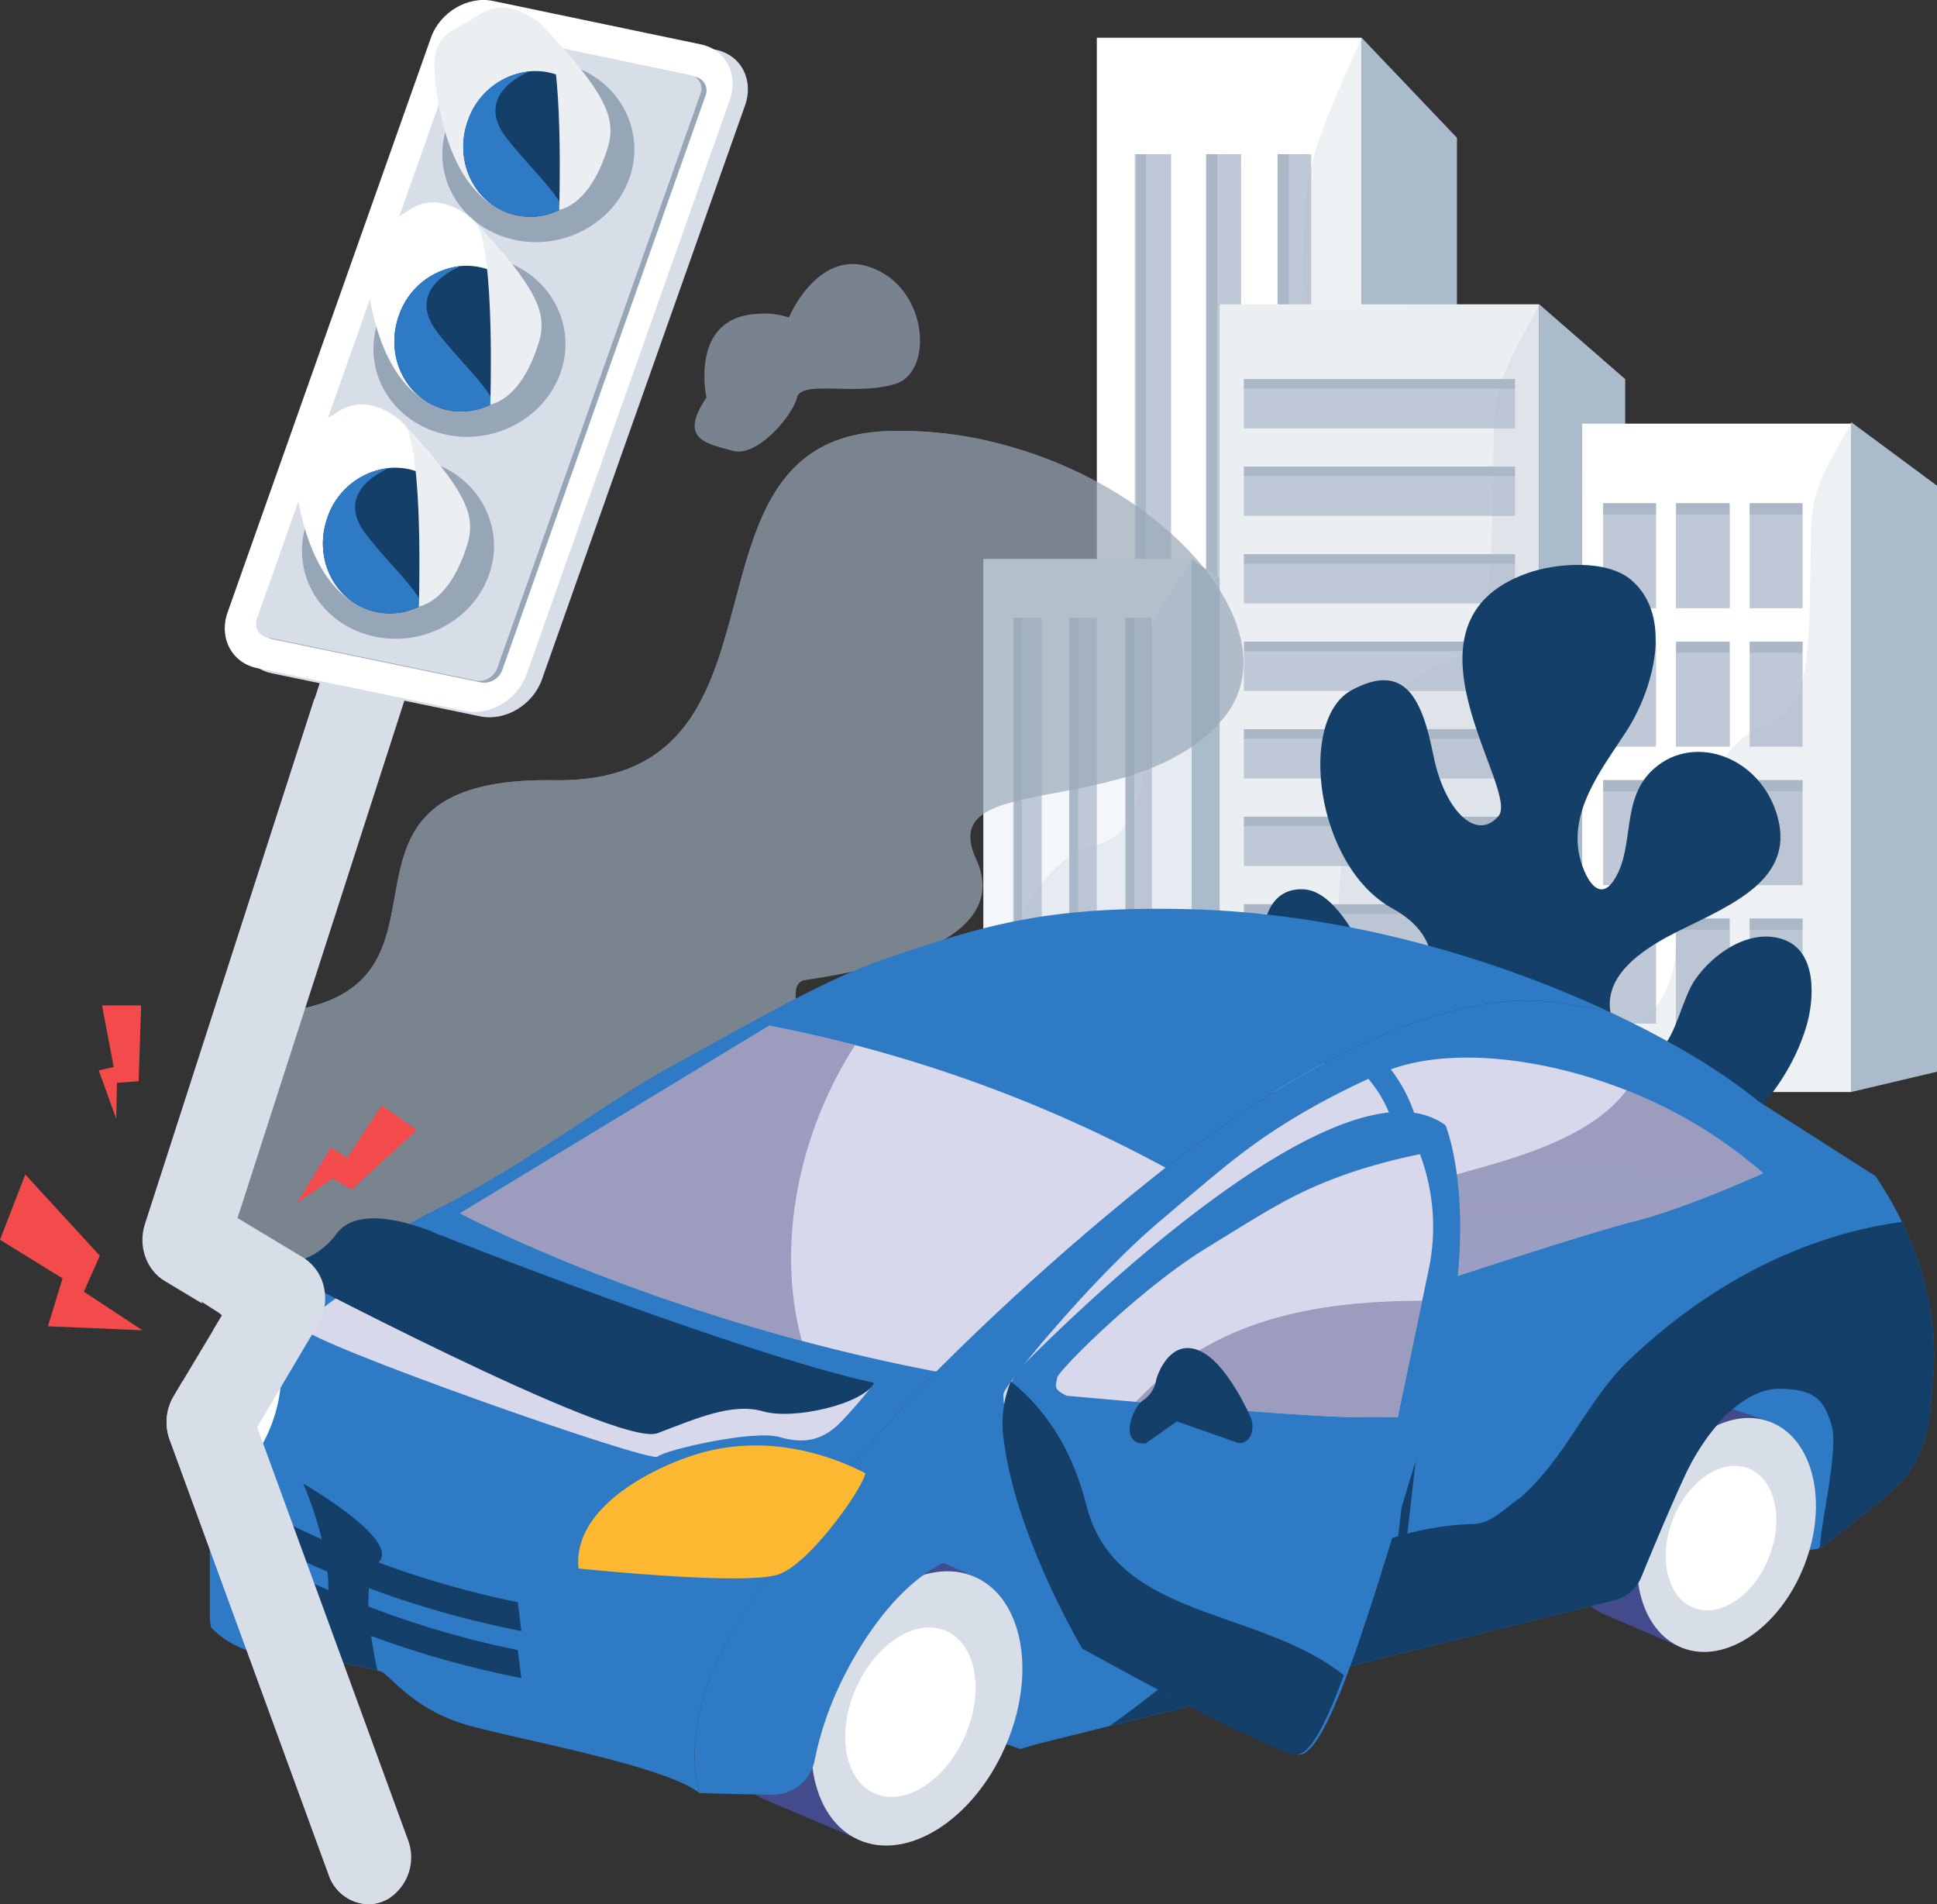 <svg xmlns="http://www.w3.org/2000/svg" xmlns:xlink="http://www.w3.org/1999/xlink" width="511.971" height="503.21" viewBox="0 0 511.971 503.21">
  <rect x="0" y="0" width="511.971" height="503.21" fill="#333333" stroke="none"/>
  <defs>
    <linearGradient id="linear-gradient" x1="1.638" y1="0.5" x2="2.638" y2="0.5" gradientUnits="objectBoundingBox">
      <stop offset="0.49" stop-color="#ebeff2"/>
      <stop offset="1" stop-color="#fff"/>
    </linearGradient>
    <linearGradient id="linear-gradient-2" x1="6.888" y1="0.5" x2="7.888" y2="0.5" gradientUnits="objectBoundingBox">
      <stop offset="0" stop-color="#444b8c"/>
      <stop offset="1" stop-color="#3e4177"/>
    </linearGradient>
    <linearGradient id="linear-gradient-3" x1="0.666" y1="0.5" x2="1.666" y2="0.5" xlink:href="#linear-gradient-2"/>
    <linearGradient id="linear-gradient-4" x1="1.4" y1="1.243" x2="1.421" y2="0.315" xlink:href="#linear-gradient-2"/>
    <linearGradient id="linear-gradient-5" x1="6.308" y1="0.856" x2="5.791" y2="0.556" xlink:href="#linear-gradient-2"/>
    <linearGradient id="linear-gradient-6" x1="2.849" y1="1.734" x2="2.673" y2="0.708" xlink:href="#linear-gradient-2"/>
    <linearGradient id="linear-gradient-7" x1="5.795" y1="1.16" x2="6.814" y2="1.16" xlink:href="#linear-gradient"/>
    <linearGradient id="linear-gradient-8" x1="12.3" y1="1.165" x2="13.814" y2="1.165" xlink:href="#linear-gradient"/>
    <linearGradient id="linear-gradient-9" x1="6.792" y1="1.9" x2="6.792" y2="0.562" xlink:href="#linear-gradient"/>
    <linearGradient id="linear-gradient-10" x1="13.844" y1="0.641" x2="14.937" y2="2.143" xlink:href="#linear-gradient"/>
    <linearGradient id="linear-gradient-11" x1="7.298" y1="1.96" x2="7.298" y2="0.622" xlink:href="#linear-gradient"/>
    <linearGradient id="linear-gradient-12" x1="14.938" y1="0.709" x2="16.03" y2="2.211" xlink:href="#linear-gradient"/>
  </defs>
  <g id="Car" transform="translate(-436.575 -185.993)">
    <path id="Path_83608" data-name="Path 83608" d="M2594.22,108.37V386.7l25.186-8.434V134.8l-22.9-24.036-1.993-2.095Z" transform="translate(-1797.744 87.598)" fill="#abc"/>
    <rect id="Rectangle_140296" data-name="Rectangle 140296" width="70" height="278.606" transform="translate(726.477 195.968)" fill="#fff"/>
    <rect id="Rectangle_140297" data-name="Rectangle 140297" width="8.888" height="229.538" transform="translate(774.255 226.739)" fill="#bfc8d6"/>
    <rect id="Rectangle_140298" data-name="Rectangle 140298" width="9.26" height="229.538" transform="translate(755.366 226.739)" fill="#bfc8d6"/>
    <rect id="Rectangle_140299" data-name="Rectangle 140299" width="9.26" height="229.538" transform="translate(736.848 226.739)" fill="#bfc8d6"/>
    <rect id="Rectangle_140300" data-name="Rectangle 140300" width="2.962" height="229.538" transform="translate(774.255 226.739)" fill="#97a6b7" opacity="0.5"/>
    <rect id="Rectangle_140301" data-name="Rectangle 140301" width="2.962" height="229.538" transform="translate(755.366 226.739)" fill="#97a6b7" opacity="0.5"/>
    <rect id="Rectangle_140302" data-name="Rectangle 140302" width="2.962" height="229.538" transform="translate(736.477 226.739)" fill="#97a6b7" opacity="0.5"/>
    <path id="Path_83609" data-name="Path 83609" d="M2087.08,386.959v.017h70l25.185-8.428V350.224c-11.666-31.536-7.826-44.644-10.343-68.045-2.46-22.838,2.729-143.17-12.56-171.139a17.622,17.622,0,0,0-1.737-2.67l-.255.574c-.1.216-.194.433-.289.648-7.955,17.873-11.6,26.405-13.333,35.479-1.688,8.841-1.563,18.189-1.837,37.192-.341,23.365-.27,43.7-4.089,57.7a42.121,42.121,0,0,1-2.963,7.968c-2.307,4.59-5.424,7.984-9.629,9.972-.467.224-.944.433-1.437.615a18.048,18.048,0,0,0-4.86,2.852,27.173,27.173,0,0,0-2.964,2.745,57.7,57.7,0,0,0-9.258,13.955,123.315,123.315,0,0,0-6.668,16.6q-1.372,4.218-2.592,8.774c-.126.466-.247.932-.37,1.406a231.431,231.431,0,0,0-6.986,59.371A71.427,71.427,0,0,1,2087.08,386.959Z" transform="translate(-1361.136 87.598)" fill="#abc" opacity="0.2"/>
    <path id="Path_83610" data-name="Path 83610" d="M2271,1099.64v140.742l19.8-4.264V1113.005l-18.011-12.154-1.566-1.06Z" transform="translate(-1519.477 -765.808)" fill="#abc"/>
    <rect id="Rectangle_140303" data-name="Rectangle 140303" width="55.044" height="140.879" transform="translate(696.481 333.694)" fill="#f4f7fa"/>
    <rect id="Rectangle_140304" data-name="Rectangle 140304" width="6.99" height="116.068" transform="translate(734.05 349.254)" fill="#bfc8d6"/>
    <rect id="Rectangle_140305" data-name="Rectangle 140305" width="7.281" height="116.068" transform="translate(719.196 349.254)" fill="#bfc8d6"/>
    <rect id="Rectangle_140306" data-name="Rectangle 140306" width="7.281" height="116.068" transform="translate(704.635 349.254)" fill="#bfc8d6"/>
    <rect id="Rectangle_140307" data-name="Rectangle 140307" width="2.33" height="116.068" transform="translate(734.05 349.254)" fill="#97a6b7" opacity="0.5"/>
    <rect id="Rectangle_140308" data-name="Rectangle 140308" width="2.33" height="116.068" transform="translate(719.196 349.254)" fill="#97a6b7" opacity="0.5"/>
    <rect id="Rectangle_140309" data-name="Rectangle 140309" width="2.33" height="116.068" transform="translate(704.343 349.254)" fill="#97a6b7" opacity="0.5"/>
    <path id="Path_83611" data-name="Path 83611" d="M1875.23,1239.538v.008h55.043l19.8-4.264v-14.317c-9.179-15.947-6.154-22.578-8.135-34.408-1.933-11.544,2.146-72.4-9.874-86.539a9.759,9.759,0,0,0-1.366-1.349c-.067.1-.139.193-.2.289s-.15.22-.227.328c-6.259,9.04-9.121,13.352-10.484,17.941-1.328,4.471-1.23,9.2-1.445,18.807-.268,11.822-.213,22.1-3.215,29.176a17.4,17.4,0,0,1-2.33,4.033,14.725,14.725,0,0,1-7.573,5.043c-.367.113-.743.218-1.129.31a17.325,17.325,0,0,0-3.822,1.442,20.914,20.914,0,0,0-2.33,1.391,32.486,32.486,0,0,0-7.281,7.057,52.482,52.482,0,0,0-5.242,8.395q-1.081,2.132-2.039,4.437c-.1.235-.195.47-.292.711a77.942,77.942,0,0,0-5.492,30.022A24.355,24.355,0,0,1,1875.23,1239.538Z" transform="translate(-1178.749 -764.973)" fill="#abc" opacity="0.2"/>
    <rect id="Rectangle_140310" data-name="Rectangle 140310" width="84.459" height="208.165" transform="translate(758.95 266.408)" fill="url(#linear-gradient)"/>
    <rect id="Rectangle_140311" data-name="Rectangle 140311" width="71.645" height="13.037" transform="translate(765.358 286.172)" fill="#bfc8d6"/>
    <rect id="Rectangle_140312" data-name="Rectangle 140312" width="71.645" height="13.037" transform="translate(765.358 309.302)" fill="#bfc8d6"/>
    <rect id="Rectangle_140313" data-name="Rectangle 140313" width="71.645" height="13.037" transform="translate(765.358 332.433)" fill="#bfc8d6"/>
    <rect id="Rectangle_140314" data-name="Rectangle 140314" width="71.645" height="13.037" transform="translate(765.358 355.561)" fill="#bfc8d6"/>
    <rect id="Rectangle_140315" data-name="Rectangle 140315" width="71.645" height="13.037" transform="translate(765.358 378.691)" fill="#bfc8d6"/>
    <rect id="Rectangle_140316" data-name="Rectangle 140316" width="71.645" height="13.037" transform="translate(765.358 401.82)" fill="#bfc8d6"/>
    <rect id="Rectangle_140317" data-name="Rectangle 140317" width="71.645" height="13.037" transform="translate(765.358 424.95)" fill="#bfc8d6"/>
    <path id="Path_83612" data-name="Path 83612" d="M2931.68,614.85V823.016H2954.4v-188.4l-22.058-19.194-.565-.492Z" transform="translate(-2088.27 -348.442)" fill="#abc"/>
    <rect id="Rectangle_140318" data-name="Rectangle 140318" width="71.645" height="2.523" transform="translate(765.358 286.172)" fill="#97a6b7" opacity="0.5"/>
    <rect id="Rectangle_140319" data-name="Rectangle 140319" width="71.645" height="2.523" transform="translate(765.358 309.302)" fill="#97a6b7" opacity="0.5"/>
    <rect id="Rectangle_140320" data-name="Rectangle 140320" width="71.645" height="2.523" transform="translate(765.358 332.433)" fill="#97a6b7" opacity="0.5"/>
    <rect id="Rectangle_140321" data-name="Rectangle 140321" width="71.645" height="2.523" transform="translate(765.358 355.561)" fill="#97a6b7" opacity="0.5"/>
    <rect id="Rectangle_140322" data-name="Rectangle 140322" width="71.645" height="2.523" transform="translate(765.358 378.691)" fill="#97a6b7" opacity="0.5"/>
    <rect id="Rectangle_140323" data-name="Rectangle 140323" width="71.645" height="2.523" transform="translate(765.358 401.82)" fill="#97a6b7" opacity="0.5"/>
    <rect id="Rectangle_140324" data-name="Rectangle 140324" width="71.645" height="2.523" transform="translate(765.358 424.95)" fill="#97a6b7" opacity="0.5"/>
    <path id="Path_83613" data-name="Path 83613" d="M2344.57,823.05h81.654l22.714-6.309V776.417c-.894-2.515-1.853-4.9-2.878-7.1-9.573-20.556-6.456-28.913-8.46-43.949-1.978-14.849,2.337-94.5-10.72-109.9-.173-.2-.344-.391-.522-.572l-.043.079c-.032.06-.064.114-.093.168-5.146,9.353-8.067,14.742-9.735,19.517-.3.854-.556,1.691-.78,2.524a47.005,47.005,0,0,0-1.409,10.513c-.122,2.8-.172,6.056-.233,10.093q-.017,1.212-.041,2.523c-.008.5-.018,1.022-.027,1.548-.056,3.078-.1,6.072-.154,8.966-.069,3.524-.166,6.9-.338,10.093q-.068,1.28-.157,2.523A79.673,79.673,0,0,1,2412,693.951a28.577,28.577,0,0,1-3.843,10.093,15.873,15.873,0,0,1-2.053,2.523,14.963,14.963,0,0,1-6.357,3.755c-3.239.983-6.4,3.338-9.337,6.758a50.672,50.672,0,0,0-6.567,10.093c-.417.815-.82,1.661-1.217,2.523a89.9,89.9,0,0,0-4.022,10.513c-1.014,3.208-1.905,6.591-2.656,10.093-.181.834-.349,1.669-.511,2.524-.655,3.41-1.177,6.93-1.544,10.513-.343,3.318-.556,6.691-.626,10.093q-.028,1.252-.026,2.523c0,.517,0,1.035.011,1.556a42.284,42.284,0,0,1-.764,8.957C2368.273,807.515,2347.951,809.164,2344.57,823.05Z" transform="translate(-1582.815 -348.477)" fill="#abc" opacity="0.2"/>
    <path id="Path_83614" data-name="Path 83614" d="M3524.29,838.61v177.045l22.717-5.366V855.418Z" transform="translate(-2598.461 -541.082)" fill="#abc"/>
    <rect id="Rectangle_140325" data-name="Rectangle 140325" width="71.062" height="176.625" transform="translate(854.767 297.948)" fill="#fff"/>
    <rect id="Rectangle_140326" data-name="Rectangle 140326" width="13.979" height="27.756" transform="translate(899.036 318.975)" fill="#bfc8d6"/>
    <rect id="Rectangle_140327" data-name="Rectangle 140327" width="14.271" height="27.756" transform="translate(879.523 318.975)" fill="#bfc8d6"/>
    <rect id="Rectangle_140328" data-name="Rectangle 140328" width="13.979" height="27.756" transform="translate(860.301 318.975)" fill="#bfc8d6"/>
    <rect id="Rectangle_140329" data-name="Rectangle 140329" width="13.979" height="27.756" transform="translate(899.036 355.561)" fill="#bfc8d6"/>
    <rect id="Rectangle_140330" data-name="Rectangle 140330" width="14.271" height="27.756" transform="translate(879.523 355.561)" fill="#bfc8d6"/>
    <rect id="Rectangle_140331" data-name="Rectangle 140331" width="13.979" height="27.756" transform="translate(860.301 355.561)" fill="#bfc8d6"/>
    <rect id="Rectangle_140332" data-name="Rectangle 140332" width="13.979" height="27.756" transform="translate(899.036 392.149)" fill="#bfc8d6"/>
    <rect id="Rectangle_140333" data-name="Rectangle 140333" width="14.271" height="27.756" transform="translate(879.523 392.149)" fill="#bfc8d6"/>
    <rect id="Rectangle_140334" data-name="Rectangle 140334" width="13.979" height="27.756" transform="translate(860.301 392.149)" fill="#bfc8d6"/>
    <rect id="Rectangle_140335" data-name="Rectangle 140335" width="13.979" height="27.756" transform="translate(899.036 428.735)" fill="#bfc8d6"/>
    <rect id="Rectangle_140336" data-name="Rectangle 140336" width="14.271" height="27.756" transform="translate(879.523 428.735)" fill="#bfc8d6"/>
    <rect id="Rectangle_140337" data-name="Rectangle 140337" width="13.979" height="27.756" transform="translate(860.301 428.735)" fill="#bfc8d6"/>
    <rect id="Rectangle_140338" data-name="Rectangle 140338" width="13.979" height="2.944" transform="translate(899.036 318.975)" fill="#97a6b7" opacity="0.5"/>
    <rect id="Rectangle_140339" data-name="Rectangle 140339" width="13.979" height="2.944" transform="translate(899.036 355.561)" fill="#97a6b7" opacity="0.5"/>
    <rect id="Rectangle_140340" data-name="Rectangle 140340" width="13.979" height="2.944" transform="translate(899.036 392.149)" fill="#97a6b7" opacity="0.5"/>
    <rect id="Rectangle_140341" data-name="Rectangle 140341" width="13.979" height="2.944" transform="translate(899.036 428.735)" fill="#97a6b7" opacity="0.5"/>
    <rect id="Rectangle_140342" data-name="Rectangle 140342" width="13.979" height="2.944" transform="translate(879.669 318.975)" fill="#97a6b7" opacity="0.5"/>
    <rect id="Rectangle_140343" data-name="Rectangle 140343" width="13.979" height="2.944" transform="translate(879.669 355.561)" fill="#97a6b7" opacity="0.5"/>
    <rect id="Rectangle_140344" data-name="Rectangle 140344" width="13.979" height="2.944" transform="translate(879.669 392.149)" fill="#97a6b7" opacity="0.5"/>
    <rect id="Rectangle_140345" data-name="Rectangle 140345" width="13.979" height="2.944" transform="translate(879.669 428.735)" fill="#97a6b7" opacity="0.5"/>
    <rect id="Rectangle_140346" data-name="Rectangle 140346" width="13.979" height="2.944" transform="translate(860.301 318.975)" fill="#97a6b7" opacity="0.5"/>
    <rect id="Rectangle_140347" data-name="Rectangle 140347" width="13.979" height="2.944" transform="translate(860.301 355.561)" fill="#97a6b7" opacity="0.5"/>
    <rect id="Rectangle_140348" data-name="Rectangle 140348" width="13.979" height="2.944" transform="translate(860.301 392.149)" fill="#97a6b7" opacity="0.5"/>
    <rect id="Rectangle_140349" data-name="Rectangle 140349" width="13.979" height="2.944" transform="translate(860.301 428.735)" fill="#97a6b7" opacity="0.5"/>
    <path id="Path_83615" data-name="Path 83615" d="M3013.34,1015.323v2.932H3084.4l22.717-5.368V986.682a91.711,91.711,0,0,0-5.534-15.527c-8.345-17.246-5.63-24.253-7.371-36.868s2.135-81.02-9.807-92.657c-11.162,19.484-10.388,18.637-10.776,39.391-.206,11.1-.192,20.913-2.039,28.2-1.6,6.332-4.609,10.752-10.387,12.447a13.82,13.82,0,0,0-3.591,1.686c-3.755,2.418-7.289,6.788-10.283,12.474a84.893,84.893,0,0,0-8.365,27.754c-.388,2.89-.652,5.841-.78,8.832-.044.993-.073,1.994-.085,2.994q-.019,1.306,0,2.612v.908c-.056,7.545-2.211,12.747-5.242,16.737a31.755,31.755,0,0,1-4.235,4.5C3022.593,1005.53,3015.528,1008.763,3013.34,1015.323Z" transform="translate(-2158.573 -543.682)" fill="#abc" opacity="0.2"/>
    <path id="Path_83616" data-name="Path 83616" d="M2478.668,1287.816c27.507-9.311,61.389-26.049,70.359-55.822,2.133-7.083,3.059-20.2-6.511-23.136-8.752-2.688-18.05,3.883-22.795,10.628-3.49,4.958-5.016,14.767-9.282,18.629-6.242,5.654-12.378-5.108-13.19-9.9-1.808-10.709,10.4-17.7,18.636-21.759,13.666-6.741,29.815-13.413,25.635-29.5s-22.008-22.654-32.78-13.073c-8.874,7.89-4.938,20.123-10.292,29.017-4.76,7.9-9.065-2.5-9.727-7.894-1.435-11.712,7.026-22.1,12.934-31.326,6.676-10.431,12.459-29.9,1.14-39.638-6.513-5.608-19.971-4.519-27.516-1.833-36.927,13.147-1.8,57.289-7.611,64.172s-14.293-1.424-17.218-16.041-7.332-24.949-21.643-17.2-9.531,46.51,10.84,57.677,5.082,30.9-1.711,21.326c-4.9-6.912-11.874-26.2-22.069-26.415-16.987-.355-10.064,32.79-3.83,39.575,8.738,9.509,24.041,8.877,34.2,16.55,2.953,2.225,9.736,7.859,8.426,12.251-1.83,6.12-11.231,1.859-14.763-.1-7.943-4.4-21.272-22.1-28.206-7.171C2403.135,1275.285,2427.657,1295.133,2478.668,1287.816Z" transform="translate(-1635.02 -774.739)" fill="#133f68"/>
    <g id="Group_160007" data-name="Group 160007" transform="translate(839.718 375.042)" opacity="0.8">
      <path id="Path_83617" data-name="Path 83617" d="M2912.556,1530.314a1.242,1.242,0,0,1-1.459-.95c-.128-.574-12.564-58.3-1.143-132.224a1.252,1.252,0,1,1,2.46.381c-11.351,73.472.988,130.734,1.113,131.307a1.232,1.232,0,0,1-.947,1.481Z" transform="translate(-2905.132 -1395.949)" fill="#133f68"/>
    </g>
    <g id="Group_160008" data-name="Group 160008" transform="translate(488.782 299.866)" opacity="0.7">
      <path id="Path_83618" data-name="Path 83618" d="M652.489,932.014c-23.678,27-75.928,12.6-64.866,36.587s-35.027,30.4-45.245,32.01,15.418,42.192,5.146,56.286-111.855,82.875-150.981,27.578a142.117,142.117,0,0,1-10-22.592c-6.971-20.54-10.292-48.374,20.151-53.218,49.246-7.834,2.05-61.883,69.559-60.879s28.626-90.24,87.987-92.253a104.283,104.283,0,0,1,26.508,2.559C637.9,868.7,672.543,909.151,652.489,932.014Z" transform="translate(-381.834 -855.473)" fill="#97a6b7"/>
      <path id="Path_83619" data-name="Path 83619" d="M590.752,858.04c-30.223,2.05-22.856,30.621-26.508,37.334-15.314-3.165-21.636-.314-29.3,35.743s-44.611,55.248-59.534,51.32-10.169,18.561-37.1,59.192c-13.571,20.479-34.419,22.863-51.762,20.193-6.971-20.541-10.292-48.374,20.151-53.218,49.246-7.834,2.05-61.883,69.559-60.879s28.626-90.24,87.987-92.253A104.3,104.3,0,0,1,590.752,858.04Z" transform="translate(-381.834 -855.42)" fill="#97a6b7"/>
    </g>
    <path id="Path_83620" data-name="Path 83620" d="M1726.505,2547.1l-7.574,9.759-71.494,9.8-139.358,43.106-70.678-24.734,46.211-47.523,235.143-48.951,21.7,25.226Z" transform="translate(-801.812 -1961.56)" fill="#2e7ac5"/>
    <path id="Path_83621" data-name="Path 83621" d="M1382.32,3012.207c.388.171,1.171.473,1.171.473l22.493,9.542,11.544-4.7,21.706-15.7v-34.109l-1.085-14.225-25.3-11.388c-12.674-5.588-29.713,5.2-38.053,24.109S1369.637,3006.618,1382.32,3012.207Z" transform="translate(-743.932 -2350.759)" fill="url(#linear-gradient-2)"/>
    <path id="Path_83622" data-name="Path 83622" d="M2997.334,2745.132l20.377,8.8,25.007-18.008,2.714-24.519-3.442-16.78-17.6-6.024c-.5-.208-1.015-.371-1.53-.527l-.124-.039-.008.009c-10.418-2.921-23.156,5.7-29.412,20.433C2986.595,2724.287,2986.56,2740.144,2997.334,2745.132Z" transform="translate(-2137.341 -2132.816)" fill="url(#linear-gradient-3)"/>
    <ellipse id="Ellipse_1325" data-name="Ellipse 1325" cx="37.974" cy="25.467" rx="37.974" ry="25.467" transform="matrix(0.404, -0.915, 0.915, 0.404, 640.259, 661.927)" fill="#d8dee8"/>
    <ellipse id="Ellipse_1326" data-name="Ellipse 1326" cx="23.457" cy="15.731" rx="23.457" ry="15.731" transform="matrix(0.404, -0.915, 0.915, 0.404, 653.337, 653.582)" fill="#fff"/>
    <ellipse id="Ellipse_1327" data-name="Ellipse 1327" cx="32.053" cy="22.115" rx="32.053" ry="22.115" transform="matrix(0.364, -0.931, 0.931, 0.364, 860.626, 613.423)" fill="#d8dee8"/>
    <ellipse id="Ellipse_1328" data-name="Ellipse 1328" cx="19.799" cy="13.66" rx="19.799" ry="13.66" transform="matrix(0.364, -0.931, 0.931, 0.364, 871.537, 605.924)" fill="#fff"/>
    <path id="Path_83623" data-name="Path 83623" d="M1327.769,2147.261c7.324.25,14.023.387,19.14.462a11.339,11.339,0,0,0,11.29-9.071,85.2,85.2,0,0,1,6.041-18.655c1.978-4.3,15.931-34.714,38.334-36.527,3.132-.256,6.922-.417,10.292,1.822,11.815,7.829,4.628,35.775,4.628,35.775l-4.837,14.341,157-39.063a10.166,10.166,0,0,0,6.954-6c2.744-6.676,7.844-18.924,11.625-27.029,5.424-11.628,15.116-22.869,24.806-22.869s12.016,3.1,13.954,9.691-3.112,26.743-3.112,32.558c0,0,16.472-12.6,20.542-16.667,9.078-9.078,8.637-20.862,9.3-27.52,2.573-25.767-9.791-46.4-15.116-54.264q-15.522-9.917-31.055-19.845c-8.72-7.217-22.472-15.752-39.651-23.743h-.007c-4.566-.915-9.489-1.722-14.815-2.4-35.882-4.581-84.24,30.892-84.24,30.892s-82.558,53.859-132.426,135.511C1331.335,2112.989,1323.3,2131.656,1327.769,2147.261Z" transform="translate(-706.306 -1487.436)" fill="#2e7ac5"/>
    <path id="Path_83624" data-name="Path 83624" d="M2648.239,2605.266a1.163,1.163,0,0,0,1.155-1.031l5.757-50.485a94.045,94.045,0,0,0-.651-28.435l-.066-.609a1.162,1.162,0,1,0-2.31.263l.077.679a91.81,91.81,0,0,1,.642,27.816l-5.758,50.505a1.163,1.163,0,0,0,1.023,1.288A.821.821,0,0,0,2648.239,2605.266Z" transform="translate(-1843.248 -1991.79)" fill="#133f68"/>
    <path id="Path_83625" data-name="Path 83625" d="M774.686,1790.569c-4.562-.914-9.488-1.72-14.813-2.406-35.882-4.576-84.241,30.9-84.241,30.9s-6.9,4.5-17.911,12.87a535.209,535.209,0,0,0-60.491,53.761l-.115.115c-7.495,7.789-15.062,16.168-22.45,25.07-6.8,8.193-13.449,16.816-19.774,25.856q-1.135,1.627-2.263,3.277-4.868,7.11-9.4,14.534c0,.008-.014.022-.021.029-5.09,8.331-13.121,27-8.659,42.6-9.122-7.11-45.13-13.585-60.477-17.7s-21.418-13.727-23.821-14.442c-.2-.057-.485-.139-.843-.228a153.587,153.587,0,0,0-22.707-3.762c-1.371-.107-2.72-.185-4.033-.214a24.7,24.7,0,0,1-17.211-7.371,15.922,15.922,0,0,1-.35-3.419V1904.32s-.007-.186.014-.557c.029-.542.093-1.484.278-2.769a60.057,60.057,0,0,1,4.332-14.984c.679-1.584,1.431-3.24,2.317-4.954,1.513-2.948,4.738-6.346,8.879-9.865a.919.919,0,0,0,.088-.079c3.149-2.676,6.815-5.424,10.649-8.087,9.637-6.718,20.279-12.921,26.182-16.247,2.85-1.606,4.6-2.541,4.6-2.541,25.741-12.564,45.779-28.768,64.731-39.148,23.849-13.064,41.053-23.165,57.366-28.682,25.59-8.652,42.167-13.678,79.08-12.8C705.277,1764.613,745.068,1776.792,774.686,1790.569Z" transform="translate(86.916 -1337.349)" fill="#2e7ac5"/>
    <path id="Path_83626" data-name="Path 83626" d="M2657.892,2074.518l-.587,32.714c19.628-6.537,47.132-15.349,56.869-17.791,13.434-3.357,33.852-12.656,33.852-12.656a122.948,122.948,0,0,0-23.774-16.279c-24.676-12.906-55.4-18.155-74.652-11.162A39.894,39.894,0,0,1,2657.892,2074.518Z" transform="translate(-1845.421 -1580.75)" fill="#d8d8ed"/>
    <path id="Path_83627" data-name="Path 83627" d="M962.385,1985.441l-81.745,49.6s51.459,27.622,125.878,41.835c9.019-9.032,18.792-18.314,29.355-27.71,10.67-9.494,21.131-18.2,31.248-26.173a365.215,365.215,0,0,0-104.737-37.551Z" transform="translate(-322.485 -1528.413)" fill="#d8d8ed"/>
    <path id="Path_83628" data-name="Path 83628" d="M2759.579,2108.38a127.665,127.665,0,0,1,12.348,5.629,123.025,123.025,0,0,1,23.775,16.279s-20.419,9.3-33.853,12.656c-9.735,2.442-37.241,11.249-56.869,17.791l.494-27.376q6.376-1.957,12.842-3.773C2732.217,2125.753,2750.731,2120.271,2759.579,2108.38Z" transform="translate(-1893.099 -1634.254)" opacity="0.4" fill="url(#linear-gradient-4)"/>
    <path id="Path_83629" data-name="Path 83629" d="M962.385,1985.45c7.133,1.383,14.726,3.077,22.692,5.154-14.66,22.582-21.108,52.572-14.083,78.147-54.772-14.6-90.354-33.7-90.354-33.7Z" transform="translate(-322.485 -1528.421)" opacity="0.4" fill="url(#linear-gradient-5)"/>
    <path id="Path_83630" data-name="Path 83630" d="M1181.145,2790.526c-5.563-2.865-23.429-11.157-43.8-5.232-10.526,3.06-30.489,12.467-31.977,26.938a17.134,17.134,0,0,0,0,3.488s44.185,4.651,52.907,1.551S1181.145,2793.432,1181.145,2790.526Z" transform="translate(-515.883 -2215.229)" fill="#fdb831"/>
    <path id="Path_83631" data-name="Path 83631" d="M442.716,2572.832a40.245,40.245,0,0,0,4.342-37.412c-2.086,1.7-5.072,3.581-7.456,6.749a17.812,17.812,0,0,0-3.878,7.043c-1.139,4.5-.912,10.785.519,14.6A21.508,21.508,0,0,0,442.716,2572.832Z" transform="translate(61.176 -2001.902)" fill="#fff"/>
    <path id="Path_83632" data-name="Path 83632" d="M514.782,2914.57q-.483,3.812-.962,7.621a256.467,256.467,0,0,0,67.253,23.149l-.962-7.615A248.682,248.682,0,0,1,514.782,2914.57Z" transform="translate(-6.682 -2328.321)" fill="#133f68"/>
    <path id="Path_83633" data-name="Path 83633" d="M514.955,3005.48q-.467,3.7-.935,7.4a256.321,256.321,0,0,0,67.2,23.15q-.467-3.7-.933-7.392A248.647,248.647,0,0,1,514.955,3005.48Z" transform="translate(-6.854 -2406.587)" fill="#133f68"/>
    <path id="Path_83634" data-name="Path 83634" d="M2211.277,2438.217c4.878,0,8.363-4.181,12.545-6.969,11.846-10.453,17.422-25.09,27.876-35.543,20.14-19.547,45.314-33.55,72.955-37.314,5.007,10.34,9.843,25.131,8.141,42.176-.667,6.659-.226,18.442-9.3,27.519-4.069,4.069-20.542,16.666-20.542,16.666,0-5.814,5.039-25.969,3.1-32.557s-4.262-9.691-13.954-9.691-19.379,11.24-24.806,22.869c-3.782,8.1-8.882,20.351-11.626,27.028a10.165,10.165,0,0,1-6.954,6l-133.49,33.213c.192-.139.386-.278.576-.43C2147.158,2468.882,2172.248,2439.612,2211.277,2438.217Z" transform="translate(-1385.362 -1849.493)" fill="#133f68"/>
    <path id="Path_83635" data-name="Path 83635" d="M618.031,2380.94s-36.05,21.418-35.336,24.985,91.639,35.7,93.647,33.912,25.387-7.142,32.169-5.18,11.779.886,16.776-4.464,8.388-9.821,8.388-9.821S694.948,2418.06,618.031,2380.94Z" transform="translate(-65.969 -1868.907)" fill="#d8d8ed"/>
    <path id="Path_83636" data-name="Path 83636" d="M565.063,2355.736s-19.869-9.161-26.532,0-17.371,8.206-17.371,8.206,91.64,48.538,102.214,44.5,19.855-8.09,27.885-5.77,26.2-1.816,29.447-7.51C644.625,2387.362,565.063,2355.736,565.063,2355.736Z" transform="translate(-13.001 -1843.703)" fill="#133f68"/>
    <path id="Path_83637" data-name="Path 83637" d="M2009.789,2086.65c-2.961,1.356-7.062,3.325-11.666,5.8a168.286,168.286,0,0,0-15.438,9.319c-8.681,5.922-15.845,12.223-27.977,22.472-18.349,15.5-41.269,43.67-41.269,45.479-.22.33-.066.974-.066,1.855v.007c1.391,12,31.617,70.93,31.617,70.93l63.5-12.8,8.711-85.6.619-34.909a33.773,33.773,0,0,0-8.029-22.564Z" transform="translate(-1211.543 -1615.547)" fill="#d8d8ed"/>
    <path id="Path_83638" data-name="Path 83638" d="M2024.277,2230.008c-8.021,26.266-15.577,52.117-22,68.994-4.817,12.692-9.1,20.616-12.645,20.152-8-1.038-56.435-27.558-56.435-27.558s-18.2-29.788-21.388-55.377a28.163,28.163,0,0,1,1.921-15.021,17.335,17.335,0,0,1,3.477-5.146c18.184-18.308,85.425-82.378,111.446-63.2C2028.656,2152.85,2039.8,2179.179,2024.277,2230.008Z" transform="translate(-1210.015 -1669.488)" fill="#2e7ac5"/>
    <path id="Path_83639" data-name="Path 83639" d="M2016.062,2293.634s63.812,5.828,76.639,5.654c2.537-.032,6.291-.028,10.822.02l8.243-39.425a54.691,54.691,0,0,0-2.389-30.083c-3.114.619-7.41,1.58-12.239,2.975a121.508,121.508,0,0,0-16,5.743c-8.853,3.932-16.246,8.736-28.34,16.158-17.5,10.744-39.141,32.406-39.338,34.237S2012.1,2291.856,2016.062,2293.634Z" transform="translate(-1297.486 -1738.787)" fill="#d8d8ed"/>
    <path id="Path_83640" data-name="Path 83640" d="M2240.626,2508.12l-6.434,30.8c-4.531-.047-8.285-.052-10.822-.02-8.3.113-38.775-2.364-58.45-4.05.1-.094.2-.184.291-.278C2185.543,2513.072,2211.675,2508.281,2240.626,2508.12Z" transform="translate(-1428.15 -1978.399)" opacity="0.4" fill="url(#linear-gradient-6)"/>
    <path id="Path_83641" data-name="Path 83641" d="M2154.023,2621.9c1.024,1.626,3.108,1.473,3.667,1.41l8.225-5.817,15.682,5.534a2.855,2.855,0,0,0,2.2-.078,3.46,3.46,0,0,0,1.617-1.71,6.3,6.3,0,0,0-.15-5.163c-2.275-4.9-7.462-14.724-13.424-17.273-7.968-3.406-11.189,7.036-11.189,7.036l-.067.2c-.054.181-.1.361-.146.545a7.865,7.865,0,0,1-2.945,4.98,6.987,6.987,0,0,0-2.032,1.994C2154.085,2615.568,2152.618,2619.673,2154.023,2621.9Z" transform="translate(-1418.278 -2055.882)" fill="#133f68"/>
    <path id="Path_83642" data-name="Path 83642" d="M2002.143,2739.172c-4.822,13.169-9.132,21.4-12.727,20.923-8.1-1.055-56.43-27.976-56.43-27.976s-17.756-29.913-20.774-55.528a29.186,29.186,0,0,1,1.91-15.042c8.042,6.37,15.913,16.6,19.965,32.71C1941.7,2724.537,1979.362,2721.13,2002.143,2739.172Z" transform="translate(-1210.381 -2110.49)" fill="#133f68"/>
    <path id="Path_83643" data-name="Path 83643" d="M580.833,2883.338a37.291,37.291,0,0,0-.122,4.868,74.9,74.9,0,0,0,.7,7.767c.492,3.556,1.142,6.84,1.641,9.123a153.667,153.667,0,0,0-22.707-3.762,19.923,19.923,0,0,1,3.106-2.434,13.666,13.666,0,0,0,5.638-7.832,25.924,25.924,0,0,0,1.007-7.2,38.874,38.874,0,0,0-.235-4.882,64.656,64.656,0,0,0-1.5-8.531,95.252,95.252,0,0,0-4.9-14.742s26.062,14.991,19.866,20.83C581.868,2877.905,581.125,2880.367,580.833,2883.338Z" transform="translate(-46.732 -2277.647)" fill="#133f68"/>
    <path id="Path_83644" data-name="Path 83644" d="M351.688,1170l-48.4,150.066,17.3,10.4a12.311,12.311,0,0,1,5.519,7.818,13.421,13.421,0,0,1-1.471,9.751l-16.153,27.3,39.868,109.09a12.99,12.99,0,0,1-4.691,15.213,11.131,11.131,0,0,1-1.6.864,10.329,10.329,0,0,1-4.19.892,11.339,11.339,0,0,1-10.487-7.773l-42.039-115.03a13.4,13.4,0,0,1,1.007-11.321l2.513-4.247,7.966-13.292,2.384-3.985-.441-.374-4.21-2.7h0l-10.253-5.98a12.983,12.983,0,0,1-5.368-14.962l44.611-138.508,6.89-21.458c2.071-6.439,8.5-9.816,14.382-7.538S353.772,1163.557,351.688,1170Z" transform="translate(196.069 -812.183)" fill="#d8dee8"/>
    <path id="Path_83645" data-name="Path 83645" d="M292.891,1407.044l-9.951-5.98c-4.854-2.921-7.06-9.252-5.218-14.962l44.683-138.51,9.224-19.3s6.281,16.947-2.763,28.372.592,41.4-14.691,64.254S281.185,1386.1,292.891,1407.044Z" transform="translate(197.136 -876.566)" fill="#d8dee8"/>
    <path id="Path_83646" data-name="Path 83646" d="M382.144,2796.527a11.174,11.174,0,0,1-1.6.864,10.333,10.333,0,0,1-4.19.891,11.339,11.339,0,0,1-10.487-7.773l-42.039-115.03a13.4,13.4,0,0,1,1.007-11.321l2.513-4.248c1.912,7.987,7.167,15.6,11.057,21.522,7.175,10.942,18.988,46.636,18.318,59.963C356.146,2752.86,377.869,2779.113,382.144,2796.527Z" transform="translate(157.581 -2109.079)" fill="#d8dee8"/>
    <path id="Path_83647" data-name="Path 83647" d="M417.89,2498.605c-1.549.307-4.156.929-6.46,1.358l2.384-3.985-.6-.37s16.176-8.3,16.669-5.448S422.644,2497.657,417.89,2498.605Z" transform="translate(81.468 -1962.423)" fill="#d8dee8"/>
    <path id="Path_83648" data-name="Path 83648" d="M471,223.2c-6.676-1.38-10.06-7.947-7.673-14.688L517.08,56.641c2.387-6.743,9.644-11.126,16.317-9.735l54.958,11.5c6.66,1.391,10.083,7.987,7.7,14.72l-53.684,151.7c-2.382,6.734-9.688,11.112-16.354,9.735Z" transform="translate(37.442 140.735)" fill="#d8dee8"/>
    <path id="Path_83649" data-name="Path 83649" d="M442.152,213.208c-6.676-1.38-10.172-7.987-7.788-14.73L488.112,46.6c2.387-6.741,9.756-11.09,16.429-9.692l54.908,11.47c6.66,1.391,10.027,7.966,7.649,14.7l-53.684,151.7c-2.382,6.734-9.631,11.126-16.3,9.755Z" transform="translate(62.369 149.342)" fill="#fff"/>
    <path id="Path_83650" data-name="Path 83650" d="M617.508,110.644,562.391,99.1a5.146,5.146,0,0,0-5.665,3.261L502.977,254.25a3.7,3.7,0,0,0,2.726,5.007l55.136,11.416a5.114,5.114,0,0,0,5.633-3.268L620.176,115.66A3.683,3.683,0,0,0,617.508,110.644Z" transform="translate(2.865 95.655)" fill="#97a6b7"/>
    <path id="Path_83651" data-name="Path 83651" d="M607.9,107.314,552.761,95.77a5.164,5.164,0,0,0-5.684,3.254L493.323,250.912a3.733,3.733,0,0,0,2.763,5.024l55.117,11.4a5.1,5.1,0,0,0,5.616-3.275l53.7-151.748A3.65,3.65,0,0,0,607.9,107.314Z" transform="translate(11.173 98.523)" fill="#d8dee8"/>
    <path id="Path_83652" data-name="Path 83652" d="M896.515,183.559c-4.459,12.6-18.935,19.888-32.469,15.735-13.876-4.261-20.625-18.606-14.973-31.447,5.424-12.327,20.166-18.246,32.852-13.758C894.318,158.476,900.8,171.444,896.515,183.559Z" transform="translate(-293.587 49.523)" fill="#97a6b7"/>
    <path id="Path_83653" data-name="Path 83653" d="M860.42,55.746s-8.52-8.078-16.648-2.615-13.224,4.374-11.3,19.116,7.19,28.159,18.133,32.925,18.809-39.337,18.809-39.337Z" transform="translate(-280.669 136.786)" fill="url(#linear-gradient-7)"/>
    <path id="Path_83654" data-name="Path 83654" d="M922.38,197.03a19.941,19.941,0,0,1-9.133,10.879,17.56,17.56,0,0,1-14.482,1.314c-9.473-3.352-14.26-14.246-10.688-24.339a19.432,19.432,0,0,1,16.446-13.122,17.172,17.172,0,0,1,7.169.929C921.163,176.047,925.95,186.941,922.38,197.03Z" transform="translate(-327.868 33.073)" fill="#133f68"/>
    <path id="Path_83655" data-name="Path 83655" d="M913.246,208.246a17.56,17.56,0,0,1-14.482,1.314c-9.473-3.352-14.26-14.246-10.688-24.339A19.432,19.432,0,0,1,904.522,172.1s-15.371,5.762-6.221,17.578C904.014,197.052,910.651,202.942,913.246,208.246Z" transform="translate(-327.868 32.731)" fill="#2e7ac5"/>
    <path id="Path_83656" data-name="Path 83656" d="M1059.05,122.182c2.391-7.745-.734-14.523-16.55-31.472,5.039,7.663,3.711,47.99,3.711,47.99C1052.514,136.979,1056.616,130.076,1059.05,122.182Z" transform="translate(-461.834 102.801)" fill="url(#linear-gradient-8)"/>
    <path id="Path_83657" data-name="Path 83657" d="M765.575,553.543c-4.459,12.6-18.936,19.888-32.469,15.735-13.876-4.261-20.625-18.606-14.973-31.447,5.424-12.327,20.166-18.246,32.852-13.756C763.379,528.46,769.863,541.428,765.575,553.543Z" transform="translate(-180.858 -269.005)" fill="#97a6b7"/>
    <path id="Path_83658" data-name="Path 83658" d="M729.494,425.726s-8.518-8.078-16.648-2.615-13.226,4.374-11.3,19.116,7.19,28.159,18.133,32.92,18.809-39.331,18.809-39.331Z" transform="translate(-167.951 -181.737)" fill="url(#linear-gradient-9)"/>
    <path id="Path_83659" data-name="Path 83659" d="M791.443,567a19.936,19.936,0,0,1-9.133,10.879,17.56,17.56,0,0,1-14.482,1.314c-9.473-3.352-14.258-14.246-10.688-24.339a19.435,19.435,0,0,1,16.446-13.123,17.171,17.171,0,0,1,7.169.929C790.226,546.019,795.013,556.913,791.443,567Z" transform="translate(-215.143 -285.442)" fill="#133f68"/>
    <path id="Path_83660" data-name="Path 83660" d="M782.31,578.238a17.56,17.56,0,0,1-14.482,1.314c-9.473-3.352-14.258-14.246-10.688-24.339a19.435,19.435,0,0,1,16.446-13.123s-15.371,5.762-6.221,17.578C773.07,567.041,779.715,572.931,782.31,578.238Z" transform="translate(-215.143 -285.801)" fill="#2e7ac5"/>
    <path id="Path_83661" data-name="Path 83661" d="M928.11,492.182c2.391-7.745-.734-14.523-16.55-31.472,5.037,7.663,3.709,47.99,3.709,47.99C921.574,506.977,925.668,500.075,928.11,492.182Z" transform="translate(-349.105 -215.74)" fill="url(#linear-gradient-10)"/>
    <path id="Path_83662" data-name="Path 83662" d="M629.786,937.223c-4.458,12.6-18.936,19.888-32.469,15.735-13.875-4.261-20.625-18.606-14.973-31.447,5.424-12.327,20.166-18.246,32.852-13.756C627.59,912.141,634.074,925.109,629.786,937.223Z" transform="translate(-63.955 -599.323)" fill="#97a6b7"/>
    <path id="Path_83663" data-name="Path 83663" d="M593.705,809.409s-8.519-8.079-16.648-2.616-13.224,4.377-11.292,19.119,7.19,28.156,18.132,32.923S602.706,819.5,602.706,819.5Z" transform="translate(-51.051 -512.057)" fill="url(#linear-gradient-11)"/>
    <path id="Path_83664" data-name="Path 83664" d="M655.654,950.7a19.934,19.934,0,0,1-9.132,10.879,17.57,17.57,0,0,1-14.484,1.316c-9.471-3.353-14.258-14.247-10.688-24.339A19.432,19.432,0,0,1,637.8,925.43a17.151,17.151,0,0,1,7.17.929C654.439,929.715,659.226,940.609,655.654,950.7Z" transform="translate(-98.239 -615.776)" fill="#133f68"/>
    <path id="Path_83665" data-name="Path 83665" d="M646.522,961.945a17.57,17.57,0,0,1-14.484,1.316c-9.471-3.353-14.258-14.247-10.688-24.339A19.431,19.431,0,0,1,637.8,925.8s-15.371,5.761-6.221,17.577C637.282,950.748,643.927,956.638,646.522,961.945Z" transform="translate(-98.239 -616.146)" fill="#2e7ac5"/>
    <path id="Path_83666" data-name="Path 83666" d="M792.32,875.852c2.391-7.747-.734-14.524-16.55-31.472,5.037,7.662,3.711,47.99,3.711,47.99C785.785,890.649,789.884,883.746,792.32,875.852Z" transform="translate(-232.2 -546.049)" fill="url(#linear-gradient-12)"/>
    <path id="Path_83667" data-name="Path 83667" d="M1371.8,538.786c-9.494-2.592-16.755,5.98-20.279,13.659a20.522,20.522,0,0,0-8.531-.932c-17.891,1.019-13.251,22.1-13.251,22.1-7.674,11.265.471,12.2,6.933,14.057s15.844-9.293,17.007-14.057,15.567-.349,26.022-3.627S1388.294,543.291,1371.8,538.786Z" transform="translate(-706.441 -282.55)" fill="#97a6b7" opacity="0.7"/>
    <path id="Path_83668" data-name="Path 83668" d="M570.6,2162.85l9-14.6,4.345,2.6,9.1-13.809,9.268,6.526-17.228,15.711-4.987-2.917Z" transform="translate(-55.565 -1658.937)" fill="#f34b4b"/>
    <path id="Path_83669" data-name="Path 83669" d="M44.1,2309.585l-15.477-10.2,4.221-9.5-19.7-21.457L6.46,2285.666l16.532,10.2-3.869,12.663Z" transform="translate(430.115 -1772.045)" fill="#f34b4b"/>
    <path id="Path_83670" data-name="Path 83670" d="M198.669,1977.074l-4.619-12.758,3.96-.879-3.081-16.278h10.339l-.661,20.016-5.719.441Z" transform="translate(268.615 -1495.457)" fill="#f34b4b"/>
  </g>
</svg>
